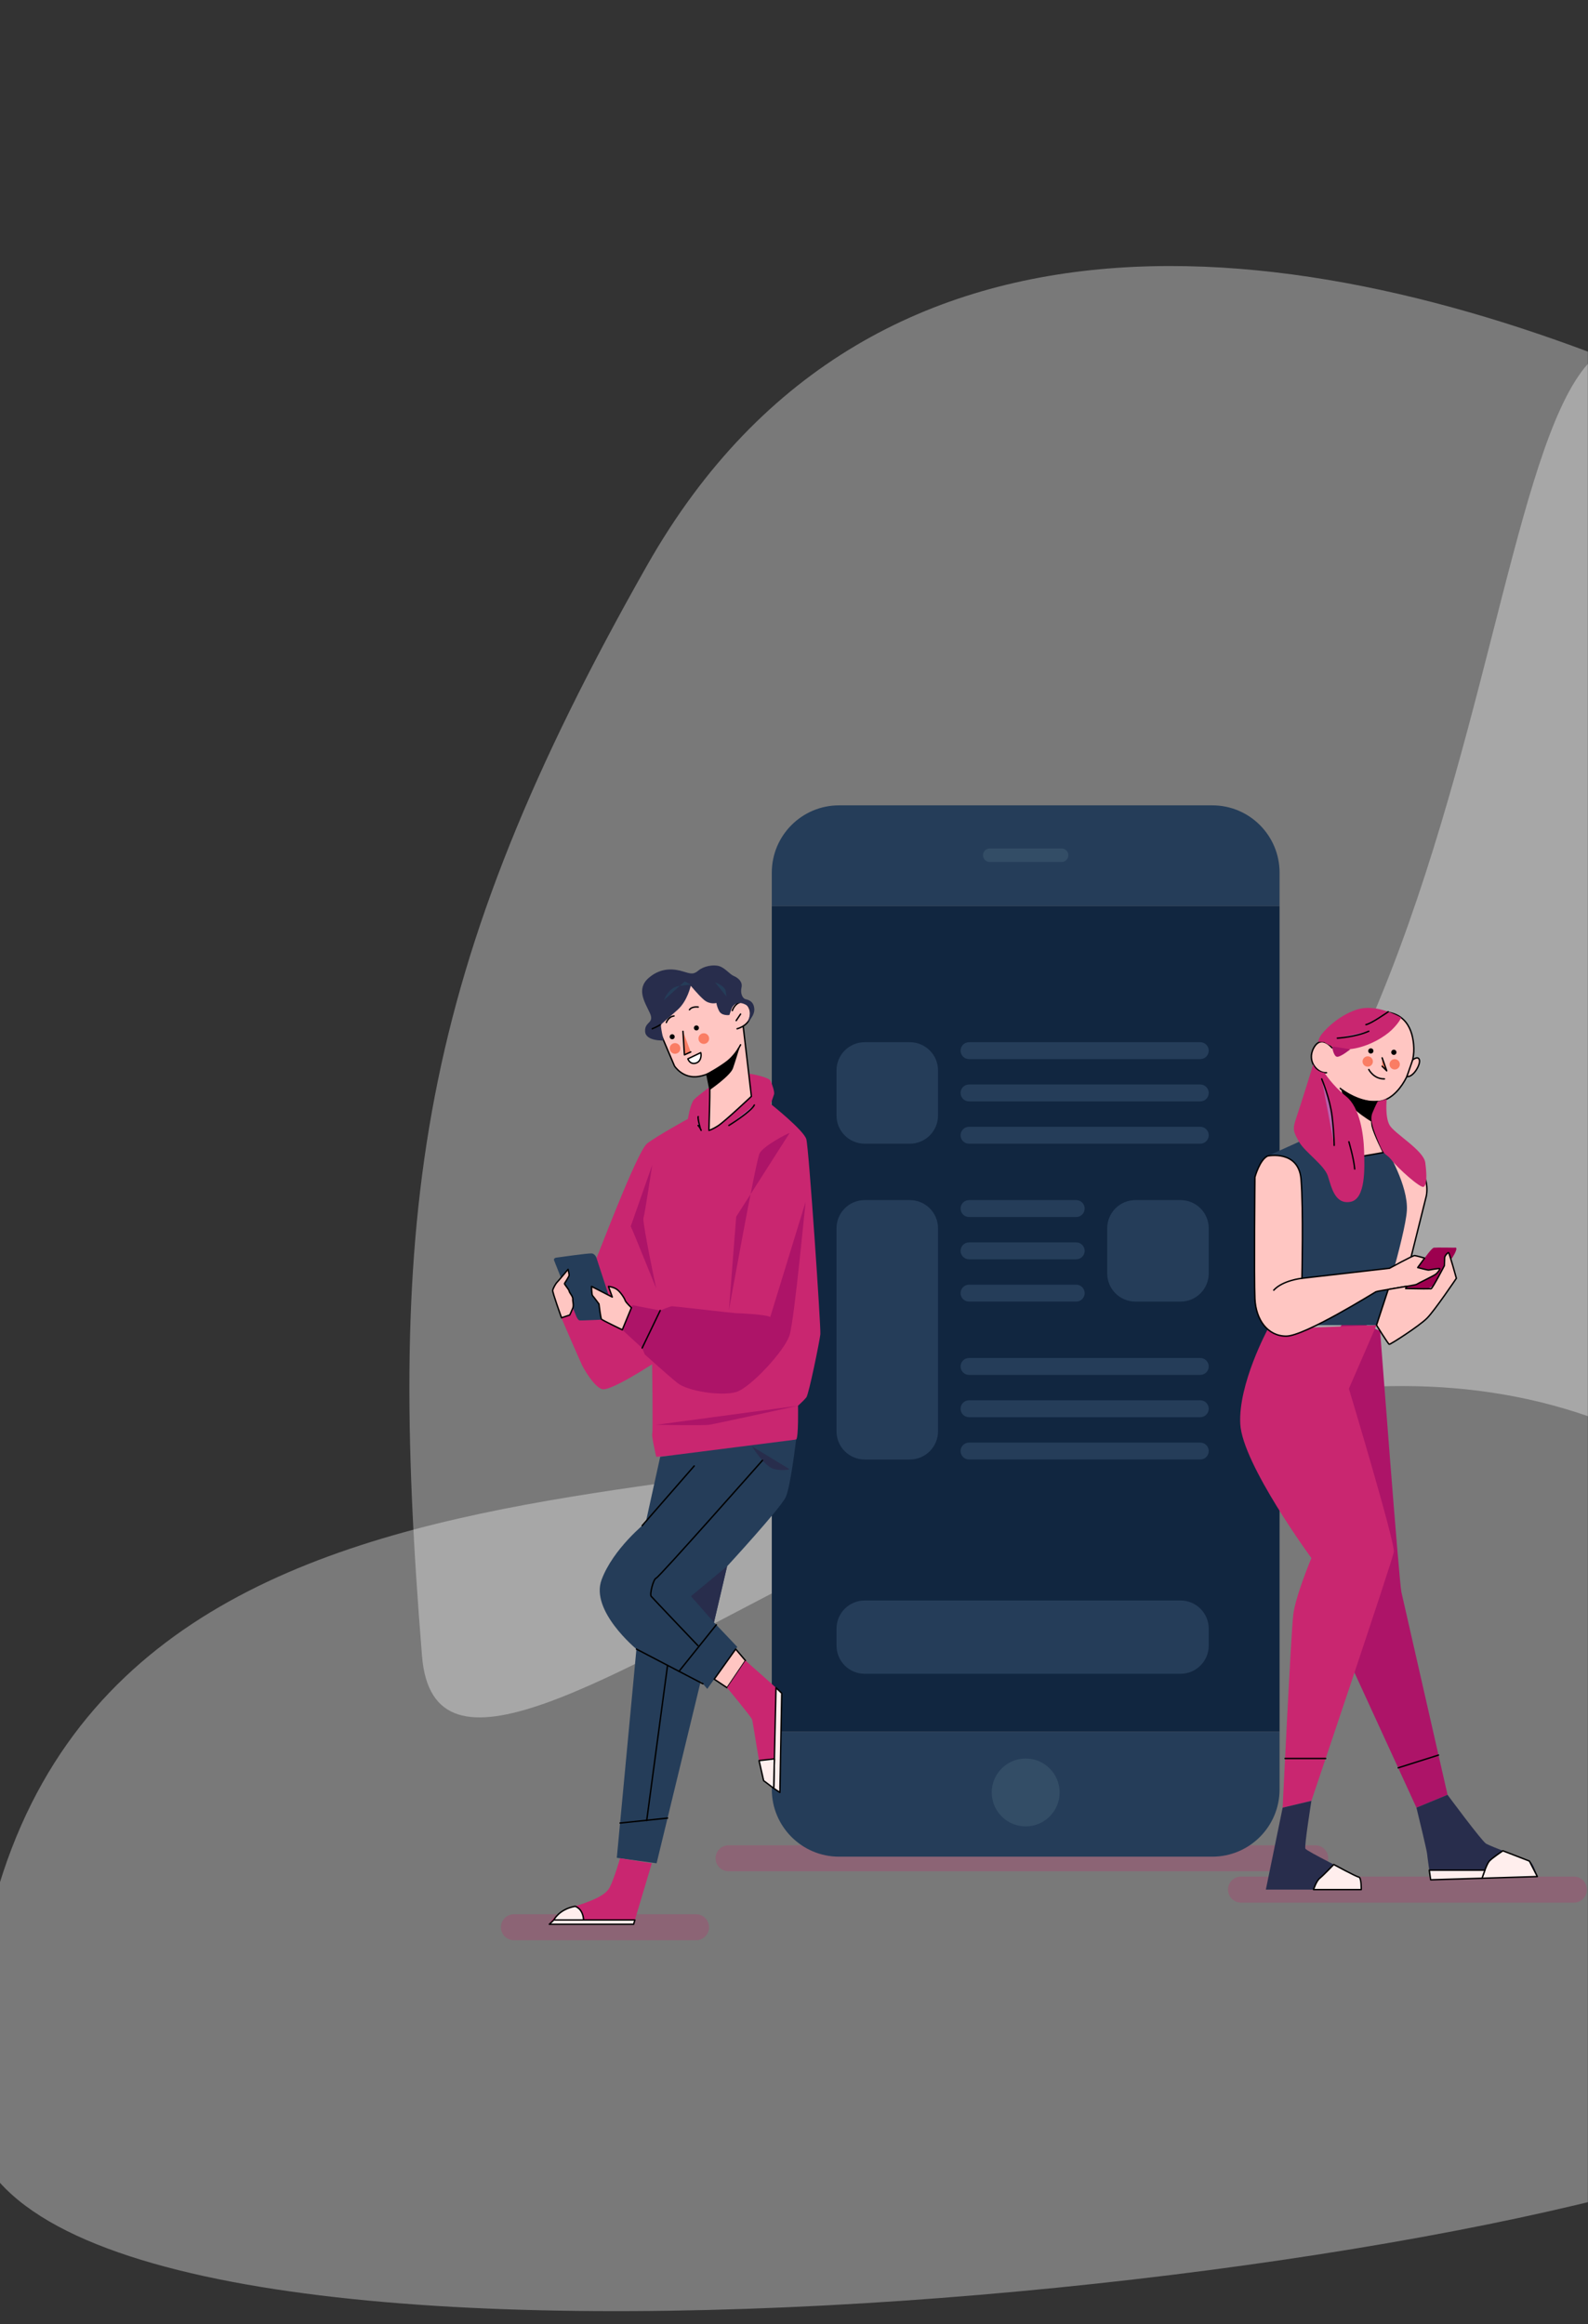 <?xml version="1.0" encoding="UTF-8" standalone="no"?>
<svg
   xmlns:dc="http://purl.org/dc/elements/1.1/"
   xmlns:cc="http://creativecommons.org/ns#"
   xmlns:rdf="http://www.w3.org/1999/02/22-rdf-syntax-ns#"
   xmlns:svg="http://www.w3.org/2000/svg"
   xmlns="http://www.w3.org/2000/svg"
   xmlns:sodipodi="http://sodipodi.sourceforge.net/DTD/sodipodi-0.dtd"
   xmlns:inkscape="http://www.inkscape.org/namespaces/inkscape"
   width="825"
   height="1207.479"
   viewBox="0 0 825 1207.479"
   version="1.1"
   id="svg145"
   sodipodi:docname="header.svg"
   inkscape:version="0.92.5 (2060ec1f9f, 2020-04-08)">
  <rect x="0" y="0" width="825" height="1207.479" fill="#333333" stroke="none"/>
  <defs
     id="defs149">
    <clipPath
       clipPathUnits="userSpaceOnUse"
       id="clipPath995">
      <rect
         style="opacity:0.655;fill:#7b8c00;fill-opacity:0.474;stroke:none;stroke-width:0.793"
         id="rect997"
         width="563.09"
         height="824.145"
         x="11.356"
         y="-94.365" />
    </clipPath>
  </defs>
  <sodipodi:namedview
     pagecolor="#ffffff"
     bordercolor="#666666"
     borderopacity="1"
     objecttolerance="10"
     gridtolerance="10"
     guidetolerance="10"
     inkscape:pageopacity="0"
     inkscape:pageshadow="2"
     inkscape:window-width="1848"
     inkscape:window-height="1016"
     id="namedview147"
     showgrid="true"
     inkscape:zoom="0.32506887"
     inkscape:cx="254.91815"
     inkscape:cy="476.69607"
     inkscape:window-x="72"
     inkscape:window-y="27"
     inkscape:window-maximized="1"
     inkscape:current-layer="svg145"
     fit-margin-top="0"
     fit-margin-left="0"
     fit-margin-right="0"
     fit-margin-bottom="0">
    <inkscape:grid
       type="xygrid"
       id="grid971"
       originx="7.178417e-15"
       originy="288.479" />
  </sodipodi:namedview>
  <!-- Generator: Sketch 64 (93537) - https://sketch.com -->
  <title
     id="title2">im</title>
  <desc
     id="desc4">Created with Sketch.</desc>
  <g
     id="Page-1"
     transform="matrix(1.465,0,0,1.465,-16.638,138.2)"
     style="fill:none;fill-rule:evenodd;stroke:none;stroke-width:1"
     clip-path="url(#clipPath995)">
    <g
       id="im"
       transform="translate(-118,-108)">
      <path
         d="M 68.332,650.697 C 37.4,766.14 554.017,850.905 685.353,828.601 816.689,806.297 965.503,741.898 955.567,577.018 945.631,412.139 908.432,334.534 811.863,209.291 753.548,133.684 696.618,470.933 501.594,507.943 383.258,530.4 135.403,400.386 68.332,650.697 Z"
         id="bg2"
         transform="rotate(-15,511.52,515.229)"
         inkscape:connector-curvature="0"
         style="fill:#ffffff;fill-opacity:0.342" />
      <path
         d="M 254.34,643.415 C 223.407,758.858 740.025,843.623 871.361,821.319 1002.697,799.015 1151.511,734.617 1141.575,569.737 1131.639,404.857 1094.44,327.252 997.871,202.01 939.555,126.403 882.626,463.652 687.602,500.662 569.265,523.118 321.411,393.104 254.34,643.415 Z"
         id="bg1"
         transform="rotate(-147,697.527,507.948)"
         inkscape:connector-curvature="0"
         style="fill:#ffffff;fill-opacity:0.346" />
      <g
         id="image"
         transform="translate(307,299.281)">
        <path
           d="M 288.763,378.03 H 80.72 c -2.545,0 -4.609,-2.063 -4.609,-4.608 0,-2.545 2.064,-4.608 4.609,-4.608 h 208.043 c 2.545,0 4.608,2.063 4.608,4.608 0,2.545 -2.063,4.608 -4.608,4.608"
           id="Fill-1"
           inkscape:connector-curvature="0"
           style="fill:#c42668;fill-opacity:0.25" />
        <path
           d="M 276.123,23.866 C 276.123,10.685 265.438,0 252.258,0 h -132.338 c -13.181,0 -23.866,10.685 -23.866,23.866 v 11.862 h 180.069 z"
           id="Fill-3"
           inkscape:connector-curvature="0"
           style="fill:#253d59" />
        <polygon
           id="Fill-6"
           points="276.123,328.557 276.123,35.728 96.054,35.728 96.054,328.557 "
           style="fill:#112640" />
        <path
           d="m 96.054,328.557 v 20.436 c 0,13.18 10.685,23.866 23.866,23.866 h 132.338 c 13.18,0 23.865,-10.686 23.865,-23.866 v -20.436 z"
           id="Fill-8"
           inkscape:connector-curvature="0"
           style="fill:#253d59" />
        <path
           d="m 198.826,20.088 h -25.475 c -1.323,0 -2.396,-1.073 -2.396,-2.396 0,-1.324 1.073,-2.396 2.396,-2.396 h 25.475 c 1.323,0 2.396,1.072 2.396,2.396 0,1.323 -1.073,2.396 -2.396,2.396"
           id="Fill-9"
           inkscape:connector-curvature="0"
           style="fill:#334d66" />
        <path
           d="m 198.126,350.081 c 0,6.647 -5.389,12.037 -12.037,12.037 -6.648,0 -12.037,-5.39 -12.037,-12.037 0,-6.648 5.389,-12.037 12.037,-12.037 6.648,0 12.037,5.389 12.037,12.037"
           id="Fill-10"
           inkscape:connector-curvature="0"
           style="fill:#334d66" />
        <path
           d="M 69.189,402.491 H 4.608 C 2.063,402.491 0,400.428 0,397.883 c 0,-2.545 2.063,-4.609 4.608,-4.609 h 64.581 c 2.545,0 4.608,2.064 4.608,4.609 0,2.545 -2.063,4.608 -4.608,4.608"
           id="Fill-11"
           inkscape:connector-curvature="0"
           style="fill:#c42668;fill-opacity:0.25" />
        <path
           d="m 380.493,389.144 h -118.043 c -2.546,0 -4.608,-2.063 -4.608,-4.608 0,-2.545 2.062,-4.609 4.608,-4.609 h 118.043 c 2.545,0 4.608,2.064 4.608,4.609 0,2.545 -2.063,4.608 -4.608,4.608"
           id="Fill-12"
           inkscape:connector-curvature="0"
           style="fill:#c42668;fill-opacity:0.25" />
        <path
           d="m 87.876,95.17 c 0.056,-0.014 0.308,0.014 0.689,0.075 1.804,0.29 6.501,1.342 7.023,2.438 0.632,1.327 1.517,3.981 1.264,4.803 -0.253,0.822 -1.201,3.413 -1.201,3.413 0,0 11.736,9.331 12.642,12.5 0.905,3.17 5.207,66.906 4.98,69.17 -0.226,2.265 -4.075,21.283 -4.98,22.416 -0.906,1.132 -2.944,2.943 -2.944,2.943 0,0 0.227,11.547 -0.679,12 -0.906,0.452 -23.986,4.076 -26.031,4.302 -2.045,0.227 -23.576,1.812 -23.576,1.812 0,0 -1.719,-7.472 -1.415,-8.152 0.305,-0.679 -0.036,-24.679 -0.036,-24.679 0,0 -14.829,9.736 -17.772,8.831 -2.943,-0.907 -6.567,-7.473 -7.019,-8.378 -0.453,-0.906 -7.333,-16.571 -7.333,-16.933 0,-0.363 1.936,-0.605 2.904,-0.968 0.967,-0.363 0.967,-5.081 1.088,-5.685 0.122,-0.605 5.686,-8.105 7.017,-11.008 1.33,-2.903 15.725,-41.37 19.354,-44.152 3.629,-2.783 14.445,-8.71 14.445,-8.71 0,0 0.771,-5.08 2.115,-6.774 1.342,-1.694 12.297,-9.259 12.747,-9.846"
           id="Fill-13"
           inkscape:connector-curvature="0"
           style="fill:#c92670" />
        <path
           d="m 84.977,70.41 3.841,32.8 c 0,0 -9.525,8.988 -11.83,10.447 -2.304,1.46 -3.226,1.613 -3.226,1.613 0,0 0.384,-12.598 0.307,-15.517 -0.076,-2.919 -1.152,-8.987 -1.229,-9.218 -0.076,-0.23 8.68,-19.357 8.68,-19.357"
           id="Fill-14"
           inkscape:connector-curvature="0"
           style="fill:#ffc6c2" />
        <path
           d="m 84.977,70.41 3.841,32.8 c 0,0 -9.525,8.988 -11.83,10.447 -2.304,1.46 -3.226,1.613 -3.226,1.613 0,0 0.384,-12.598 0.307,-15.517 -0.076,-2.919 -1.152,-8.987 -1.229,-9.218 -0.076,-0.23 8.68,-19.357 8.68,-19.357"
           id="Stroke-15"
           inkscape:connector-curvature="0"
           style="stroke:#000000;stroke-width:0.5;stroke-linecap:round;stroke-linejoin:round" />
        <path
           d="m 84.977,84.928 c -2.612,5.3 -9.064,10.216 -14.749,11.215 -5.684,0.998 -8.68,-3.687 -8.68,-3.687 l -5.53,-12.982 c 0,0 0.23,-11.906 8.987,-16.592 8.757,-4.686 13.904,-1.306 15.363,0.538 1.46,1.843 2.842,5.223 2.842,5.223"
           id="Fill-17"
           inkscape:connector-curvature="0"
           style="fill:#ffc6c2" />
        <path
           d="m 84.977,84.928 c -2.612,5.3 -9.064,10.216 -14.749,11.215 -5.684,0.998 -8.68,-3.687 -8.68,-3.687 l -5.53,-12.982 c 0,0 0.23,-11.906 8.987,-16.592 8.757,-4.686 13.904,-1.306 15.363,0.538 1.46,1.843 2.842,5.223 2.842,5.223"
           id="Stroke-18"
           inkscape:connector-curvature="0"
           style="stroke:#000000;stroke-width:0.5;stroke-linecap:round;stroke-linejoin:round" />
        <path
           d="m 82.058,72.791 c 0,0 0.691,-2.381 2.919,-2.996 2.227,-0.614 4.378,2.919 3.303,5.762 -1.076,2.842 -4.532,3.687 -4.532,3.687"
           id="Fill-20"
           inkscape:connector-curvature="0"
           style="fill:#ffc6c2" />
        <path
           d="m 82.058,72.791 c 0,0 0.691,-2.381 2.919,-2.996 2.227,-0.614 4.378,2.919 3.303,5.762 -1.076,2.842 -4.532,3.687 -4.532,3.687"
           id="Stroke-21"
           inkscape:connector-curvature="0"
           style="stroke:#000000;stroke-width:0.5;stroke-linecap:round;stroke-linejoin:round" />
        <line
           x1="83.434"
           y1="76.332"
           x2="84.977"
           y2="74.03"
           id="Fill-23"
           style="fill:#fabb9b" />
        <line
           x1="83.434"
           y1="76.332"
           x2="84.977"
           y2="74.03"
           id="Stroke-24"
           style="stroke:#000000;stroke-width:0.5;stroke-linecap:round;stroke-linejoin:round" />
        <polyline
           id="Fill-26"
           points="64.559 80.152 65.072 88.491 67.317 87.465"
           style="fill:#fa7d64" />
        <polyline
           id="Stroke-27"
           points="64.559 80.152 65.072 88.491 67.317 87.465"
           style="stroke:#000000;stroke-width:0.5;stroke-linecap:round;stroke-linejoin:round" />
        <path
           d="m 73.828,82.718 c 0,1.045 -0.847,1.893 -1.893,1.893 -1.045,0 -1.892,-0.848 -1.892,-1.893 0,-1.045 0.847,-1.893 1.892,-1.893 1.046,0 1.893,0.848 1.893,1.893"
           id="Fill-29"
           inkscape:connector-curvature="0"
           style="fill:#fa7d64" />
        <path
           d="m 63.629,86.214 c 0,1.045 -0.847,1.893 -1.893,1.893 -1.045,0 -1.892,-0.848 -1.892,-1.893 0,-1.045 0.847,-1.892 1.892,-1.892 1.046,0 1.893,0.847 1.893,1.892"
           id="Fill-30"
           inkscape:connector-curvature="0"
           style="fill:#fa7d64" />
        <path
           d="m 57.69,83.399 c 0,0 -6.397,0.335 -6.567,-3.247 -0.17,-3.582 3.397,-2.733 1.698,-6.469 -1.698,-3.736 -5.009,-8.491 -0.424,-12.481 4.585,-3.99 9.38,-3.141 12.162,-2.292 2.781,0.849 3.688,1.188 5.485,-0.34 1.796,-1.528 5.277,-2.208 7.4,-1.528 2.122,0.679 3.651,2.855 5.094,3.465 1.444,0.61 3.255,1.969 2.774,4.091 -0.481,2.123 0.368,3.906 1.472,4.161 1.103,0.254 2.802,0.764 3.056,3.311 0.255,2.547 -2.374,4.878 -2.374,4.878 0,0 2.204,-4.623 -0.513,-6.152 -2.717,-1.528 -4.584,-0.339 -5.263,1.614 l -0.68,1.952 c 0,0 -2.717,0.425 -3.651,-1.443 -0.934,-1.868 -0.934,-2.826 -0.934,-2.826 0,0 -2.356,0.703 -4.489,-1.165 -2.134,-1.867 -4.558,-4.924 -4.619,-4.924 -0.062,0 -1.081,5.264 -4.647,8.49 -3.565,3.227 -5.519,4.755 -5.858,5.265 -0.34,0.509 0.878,5.64 0.878,5.64"
           id="Fill-31"
           inkscape:connector-curvature="0"
           style="fill:#282d4c" />
        <path
           d="m 53.649,79.243 c 0,0 1.848,-0.73 2.829,-1.441"
           id="Fill-32"
           inkscape:connector-curvature="0"
           style="fill:#5f6fb8" />
        <path
           d="m 53.649,79.243 c 0,0 1.848,-0.73 2.829,-1.441"
           id="Stroke-33"
           inkscape:connector-curvature="0"
           style="stroke:#000000;stroke-width:0.5;stroke-linecap:round;stroke-linejoin:round" />
        <path
           d="m 57.788,69.106 c 0,0 1.572,-4.61 5.553,-5.082 l 3.982,-0.471 -2.148,-1.1"
           id="Fill-35"
           inkscape:connector-curvature="0"
           style="fill:#253d59" />
        <path
           d="m 75.915,62.767 c 0,0 3.615,1.205 3.824,3.3 0.21,2.096 0.472,1.991 0.472,1.991"
           id="Fill-36"
           inkscape:connector-curvature="0"
           style="fill:#253d59" />
        <path
           d="m 69.963,78.941 c 0,0.358 -0.29,0.648 -0.648,0.648 -0.358,0 -0.648,-0.29 -0.648,-0.648 0,-0.358 0.29,-0.648 0.648,-0.648 0.358,0 0.648,0.29 0.648,0.648"
           id="Fill-37"
           inkscape:connector-curvature="0"
           style="fill:#000000" />
        <path
           d="m 69.963,78.941 c 0,0.358 -0.29,0.648 -0.648,0.648 -0.358,0 -0.648,-0.29 -0.648,-0.648 0,-0.358 0.29,-0.648 0.648,-0.648 0.358,0 0.648,0.29 0.648,0.648 z"
           id="Stroke-38"
           inkscape:connector-curvature="0"
           style="stroke:#000000;stroke-width:0.5;stroke-linecap:round;stroke-linejoin:round" />
        <path
           d="m 61.375,82.07 c 0,0.358 -0.29,0.648 -0.648,0.648 -0.358,0 -0.648,-0.29 -0.648,-0.648 0,-0.358 0.29,-0.648 0.648,-0.648 0.358,0 0.648,0.29 0.648,0.648"
           id="Fill-39"
           inkscape:connector-curvature="0"
           style="fill:#000000" />
        <path
           d="m 61.375,82.07 c 0,0.358 -0.29,0.648 -0.648,0.648 -0.358,0 -0.648,-0.29 -0.648,-0.648 0,-0.358 0.29,-0.648 0.648,-0.648 0.358,0 0.648,0.29 0.648,0.648 z"
           id="Stroke-40"
           inkscape:connector-curvature="0"
           style="stroke:#000000;stroke-width:0.5;stroke-linecap:round;stroke-linejoin:round" />
        <path
           d="m 70.86,87.709 -4.564,2.192 c 0,0 0.611,1.976 2.587,1.581 1.977,-0.396 2.3,-2.551 1.977,-3.773"
           id="Fill-41"
           inkscape:connector-curvature="0"
           style="fill:#ffffff" />
        <path
           d="m 70.86,87.709 -4.564,2.192 c 0,0 0.611,1.976 2.587,1.581 1.977,-0.396 2.3,-2.551 1.977,-3.773 z"
           id="Stroke-42"
           inkscape:connector-curvature="0"
           style="stroke:#000000;stroke-width:0.5;stroke-linecap:round;stroke-linejoin:round" />
        <path
           d="m 69.963,71.532 c 0,0 -2.198,-0.34 -3.104,0.962"
           id="Stroke-43"
           inkscape:connector-curvature="0"
           style="stroke:#000000;stroke-width:0.5;stroke-linecap:round;stroke-linejoin:round" />
        <path
           d="m 58.651,77.022 c 0,0 0.749,-2.094 2.724,-2.32"
           id="Stroke-44"
           inkscape:connector-curvature="0"
           style="stroke:#000000;stroke-width:0.5;stroke-linecap:round;stroke-linejoin:round" />
        <path
           d="m 84.263,86.214 c 0,0 -1.326,4.393 -2.205,6.94 -0.878,2.548 -7.979,7.472 -7.979,7.472 l -1.062,-5.258 c 0,0 4.348,-2.265 7.812,-4.985 3.464,-2.719 3.434,-4.169 3.434,-4.169"
           id="Fill-45"
           inkscape:connector-curvature="0"
           style="fill:#000000" />
        <path
           d="m 84.263,86.214 c 0,0 -1.326,4.393 -2.205,6.94 -0.878,2.548 -7.979,7.472 -7.979,7.472 l -1.062,-5.258 c 0,0 4.348,-2.265 7.812,-4.985 3.464,-2.719 3.434,-4.169 3.434,-4.169 z"
           id="Stroke-46"
           inkscape:connector-curvature="0"
           style="stroke:#000000;stroke-width:0.5;stroke-linecap:round;stroke-linejoin:round" />
        <path
           d="m 102.355,116.231 c -0.57,0 -9.316,4.563 -10.647,7.225 -1.331,2.662 -10.879,55.707 -10.879,55.707 l 2.605,-33.272"
           id="Fill-47"
           inkscape:connector-curvature="0"
           style="fill:#ad1468" />
        <path
           d="m 108.059,140.567 c -0.19,1.141 -3.993,41.828 -5.704,47.341 -1.711,5.514 -13.885,18.633 -18.921,20.154 -5.035,1.521 -17.139,-0.191 -20.878,-3.233 -3.74,-3.041 -11.535,-10.076 -11.535,-10.076 l -0.952,-2.282 -7.033,-6.464 3.612,-8.746 9.83,1.902 c 0,0 3.498,-1.521 4.249,-1.521 0.751,0 21.849,2.471 22.707,2.471 0.859,0 10.176,0.38 12.077,1.331"
           id="Fill-48"
           inkscape:connector-curvature="0"
           style="fill:#ad1468" />
        <path
           d="m 46.029,149.305 c 0.453,0.679 9.239,22.642 9.035,21.962 -0.205,-0.679 -4.978,-23.547 -4.516,-24.905 0.462,-1.359 3.101,-18.793 3.101,-18.793"
           id="Fill-49"
           inkscape:connector-curvature="0"
           style="fill:#ad1468" />
        <path
           d="m 80.829,113.534 c 0,0 8.005,-4.984 9.029,-7.259"
           id="Fill-50"
           inkscape:connector-curvature="0"
           style="fill:#b85fab" />
        <path
           d="m 80.829,113.534 c 0,0 8.005,-4.984 9.029,-7.259"
           id="Stroke-51"
           inkscape:connector-curvature="0"
           style="stroke:#000000;stroke-width:0.5;stroke-linecap:round;stroke-linejoin:round" />
        <path
           d="m 69.963,110.392 c -0.317,0.325 0.812,4.772 1.006,4.878 0.194,0.106 -0.584,-1.303 -1.062,-1.736"
           id="Fill-53"
           inkscape:connector-curvature="0"
           style="fill:#b85fab" />
        <path
           d="m 69.963,110.392 c -0.317,0.325 0.812,4.772 1.006,4.878 0.194,0.106 -0.584,-1.303 -1.062,-1.736"
           id="Stroke-54"
           inkscape:connector-curvature="0"
           style="stroke:#000000;stroke-width:0.5;stroke-linecap:round;stroke-linejoin:round" />
        <line
           x1="56.478"
           y1="179.162"
           x2="50.068"
           y2="192.471"
           id="Fill-56"
           style="fill:#b85fab" />
        <line
           x1="56.478"
           y1="179.162"
           x2="50.068"
           y2="192.471"
           id="Stroke-57"
           style="stroke:#000000;stroke-width:0.5;stroke-linecap:round;stroke-linejoin:round" />
        <path
           d="m 18.88,161.467 7.857,19.786 c 0,0 0.568,1.325 1.137,1.42 0.568,0.094 11.119,-0.379 11.334,-0.474 0.215,-0.094 1.256,-0.378 1.256,-1.041 0,-0.663 -6.561,-20.572 -6.561,-20.572 0,0 -0.436,-1.58 -1.766,-1.675 -1.329,-0.095 -12.594,1.514 -12.594,1.514 0,0 -1.014,0.159 -0.663,1.042"
           id="Fill-59"
           inkscape:connector-curvature="0"
           style="fill:#253d59" />
        <path
           d="m 46.279,178.155 c 0,0 -2,-1.833 -2.225,-2.583 -0.225,-0.749 -1.649,-2.998 -2.923,-3.896 -1.274,-0.9 -2.998,-1.05 -2.998,-1.05 l 1.349,3.764 -7.345,-3.764 c 0,0 0,2.923 0.375,3.298 0.375,0.375 2.248,2.922 2.248,2.922 0,0 0.6,5.022 0.9,5.396 0.3,0.375 7.375,3.766 7.375,3.766 z"
           id="Fill-60"
           inkscape:connector-curvature="0"
           style="fill:#ffc6c2" />
        <path
           d="m 46.279,178.155 c 0,0 -2,-1.833 -2.225,-2.583 -0.225,-0.749 -1.649,-2.998 -2.923,-3.896 -1.274,-0.9 -2.998,-1.05 -2.998,-1.05 l 1.349,3.764 -7.345,-3.764 c 0,0 0,2.923 0.375,3.298 0.375,0.375 2.248,2.922 2.248,2.922 0,0 0.6,5.022 0.9,5.396 0.3,0.375 7.375,3.766 7.375,3.766 z"
           id="Stroke-61"
           inkscape:connector-curvature="0"
           style="stroke:#000000;stroke-width:0.5;stroke-linecap:round;stroke-linejoin:round" />
        <path
           d="m 21.489,181.731 c 0,0 -3.291,-9.082 -3.141,-9.756 0.15,-0.675 1.038,-2.324 1.568,-2.848 0.531,-0.525 3.903,-4.572 3.903,-4.572 0,0 0.375,1.724 0.375,2.099 0,0.374 -1.499,2.698 -1.649,2.923 -0.15,0.224 1.574,2.098 1.649,2.697 0.075,0.6 1.362,1.873 1.287,2.804 -0.075,0.931 0.439,2.144 0.003,3.238 -0.436,1.095 -1.092,2.447 -1.092,2.447 z"
           id="Fill-62"
           inkscape:connector-curvature="0"
           style="fill:#ffc6c2" />
        <path
           d="m 21.489,181.731 c 0,0 -3.291,-9.082 -3.141,-9.756 0.15,-0.675 1.038,-2.324 1.568,-2.848 0.531,-0.525 3.903,-4.572 3.903,-4.572 0,0 0.375,1.724 0.375,2.099 0,0.374 -1.499,2.698 -1.649,2.923 -0.15,0.224 1.574,2.098 1.649,2.697 0.075,0.6 1.362,1.873 1.287,2.804 -0.075,0.931 0.439,2.144 0.003,3.238 -0.436,1.095 -1.092,2.447 -1.092,2.447 z"
           id="Stroke-63"
           inkscape:connector-curvature="0"
           style="stroke:#000000;stroke-width:0.5;stroke-linecap:round;stroke-linejoin:round" />
        <path
           d="m 55.067,219.699 c 0,0 16.494,0.292 18.687,0 2.193,-0.292 31.596,-6.771 31.596,-6.771"
           id="Fill-64"
           inkscape:connector-curvature="0"
           style="fill:#ad1468" />
        <path
           d="m 104.671,224.929 c 0,0 -1.922,16.517 -3.662,20.383 -1.739,3.865 -20.8,24.547 -20.8,24.547 l -4.661,19.907 8.26,8.698 -10.631,14.882 -2.319,-2.705 -15.656,64.556 -14.11,-1.933 6.958,-74.027 c 0,0 -16.428,-13.53 -12.369,-24.546 4.058,-11.018 15.656,-20.295 15.656,-20.295 l 5.142,-23.354 z"
           id="Fill-65"
           inkscape:connector-curvature="0"
           style="fill:#253d59" />
        <line
           x1="50.068"
           y1="255.474"
           x2="68.537"
           y2="234.293"
           id="Fill-66"
           style="fill:#5f6fb8" />
        <line
           x1="50.068"
           y1="255.474"
           x2="68.537"
           y2="234.293"
           id="Stroke-67"
           style="stroke:#000000;stroke-width:0.5;stroke-linecap:round;stroke-linejoin:round" />
        <line
           x1="48.05"
           y1="299.236"
           x2="71.649"
           y2="311.563"
           id="Fill-70"
           style="fill:#5f6fb8" />
        <polyline
           id="Fill-69"
           points="80.209 269.858 67.386 280.488 75.548 289.765"
           style="fill:#282d4c" />
        <line
           x1="48.05"
           y1="299.236"
           x2="71.649"
           y2="311.563"
           id="Stroke-71"
           style="stroke:#000000;stroke-width:0.5;stroke-linecap:round;stroke-linejoin:round" />
        <line
           x1="63.147"
           y1="307.122"
           x2="76.368"
           y2="290.629"
           id="Fill-73"
           style="fill:#5f6fb8" />
        <line
           x1="63.147"
           y1="307.122"
           x2="76.368"
           y2="290.629"
           id="Stroke-74"
           style="stroke:#000000;stroke-width:0.5;stroke-linecap:round;stroke-linejoin:round" />
        <line
           x1="42.251"
           y1="360.926"
           x2="59.086"
           y2="359.175"
           id="Fill-76"
           style="fill:#5f6fb8" />
        <line
           x1="42.251"
           y1="360.926"
           x2="59.086"
           y2="359.175"
           id="Stroke-77"
           style="stroke:#000000;stroke-width:0.5;stroke-linecap:round;stroke-linejoin:round" />
        <polygon
           id="Fill-79"
           points="80.208,312.95 86.718,303.331 83.255,299.236 75.631,309.909 "
           style="fill:#ffc6c2" />
        <polygon
           id="Stroke-80"
           points="80.208,312.95 86.718,303.331 83.255,299.236 75.631,309.909 "
           style="stroke:#000000;stroke-width:0.5;stroke-linecap:round;stroke-linejoin:round" />
        <path
           d="m 80.209,312.95 c 0,0 8.476,10.228 8.848,11.251 0.372,1.024 3.165,20.666 4.096,21.69 0.931,1.025 5.771,4.19 5.771,4.19 0,0 0.652,-34.909 0.652,-35.189 0,-0.279 -12.857,-11.561 -12.857,-11.561 z"
           id="Fill-81"
           inkscape:connector-curvature="0"
           style="fill:#c92670" />
        <path
           d="m 53.501,375.196 -6.453,21.638 h -29.886 c 0,0 1.358,-3.906 8.32,-6.114 6.962,-2.207 11.547,-4.075 13.076,-6.961 1.528,-2.887 3.694,-10.337 3.694,-10.337 z"
           id="Fill-82"
           inkscape:connector-curvature="0"
           style="fill:#c92670" />
        <polygon
           id="Fill-83"
           points="96.737,348.611 98.924,350.081 99.576,314.892 97.547,312.95 "
           style="fill:#ffeeed" />
        <polygon
           id="Stroke-84"
           points="96.737,348.611 98.924,350.081 99.576,314.892 97.547,312.95 "
           style="stroke:#000000;stroke-width:0.5;stroke-linecap:round;stroke-linejoin:round" />
        <polygon
           id="Fill-85"
           points="96.974,338.173 96.737,348.611 93.152,345.892 91.535,338.791 "
           style="fill:#ffeeed" />
        <polygon
           id="Stroke-86"
           points="96.974,338.173 96.737,348.611 93.152,345.892 91.535,338.791 "
           style="stroke:#000000;stroke-width:0.5;stroke-linecap:round;stroke-linejoin:round" />
        <polygon
           id="Fill-87"
           points="18.752,395.311 17.162,396.833 47.047,396.833 47.502,395.311 "
           style="fill:#ffeeed" />
        <polygon
           id="Stroke-88"
           points="18.752,395.311 17.162,396.833 47.047,396.833 47.502,395.311 "
           style="stroke:#000000;stroke-width:0.5;stroke-linecap:round;stroke-linejoin:round" />
        <path
           d="m 26.297,390.46 c 0,0 2.773,0.681 3.01,4.852 h -10.554 c 0,0 1.806,-3.795 7.544,-4.852"
           id="Fill-89"
           inkscape:connector-curvature="0"
           style="fill:#ffeeed" />
        <path
           d="m 26.297,390.46 c 0,0 2.773,0.681 3.01,4.852 h -10.554 c 0,0 1.806,-3.795 7.544,-4.852 z"
           id="Stroke-90"
           inkscape:connector-curvature="0"
           style="stroke:#000000;stroke-width:0.5;stroke-linecap:round;stroke-linejoin:round" />
        <path
           d="m 89.013,227.328 c 0,0 4.569,7.425 7.996,8.11 3.426,0.685 5.346,0 5.346,0"
           id="Fill-91"
           inkscape:connector-curvature="0"
           style="fill:#282d4c" />
        <path
           d="m 92.739,232.31 c 0,0 -36.615,41.41 -37.672,41.75 -1.057,0.34 -2.361,5.773 -1.794,6.453 0.567,0.679 16.579,17.49 16.579,17.49"
           id="Stroke-92"
           inkscape:connector-curvature="0"
           style="stroke:#000000;stroke-width:0.5;stroke-linecap:round;stroke-linejoin:round" />
        <line
           x1="59.087"
           y1="305.002"
           x2="51.69"
           y2="360.05"
           id="Fill-93"
           style="fill:#5f6fb8" />
        <line
           x1="59.087"
           y1="305.002"
           x2="51.69"
           y2="360.05"
           id="Stroke-94"
           style="stroke:#000000;stroke-width:0.5;stroke-linecap:round;stroke-linejoin:round" />
        <path
           d="m 311.782,186.411 c 0,0 6.738,89.13 7.543,92.618 0.805,3.486 16.361,71.884 16.361,71.884 l -11.029,4.56 -28.052,-61.155 -7.117,-97.367 10.601,-15.557 z"
           id="Fill-96"
           inkscape:connector-curvature="0"
           style="fill:#ad1468" />
        <path
           d="m 310.496,184.349 -38.573,1.466 c 0,0 -10.535,19.451 -9.731,33.667 0.805,14.216 25.213,47.476 25.213,47.476 0,0 -5.633,13.412 -6.437,20.118 -0.805,6.705 -3.755,68.397 -3.755,68.397 l 10.192,-2.414 c 0,0 28.7,-85.028 29.237,-88.247 0.537,-3.219 -15.94,-57.937 -15.94,-57.937"
           id="Fill-97"
           inkscape:connector-curvature="0"
           style="fill:#c92670" />
        <path
           d="m 320.819,123.132 c 0,0 9.032,6.294 7.353,15.364 l -6.4,25.653 -8.053,3.587 c 0,0 0.463,-40.532 0.371,-40.902 -0.093,-0.37 6.729,-3.702 6.729,-3.702"
           id="Fill-98"
           inkscape:connector-curvature="0"
           style="fill:#ffc6c2" />
        <path
           d="m 320.819,123.132 c 0,0 9.032,6.294 7.353,15.364 l -6.4,25.653 -8.053,3.587 c 0,0 0.463,-40.532 0.371,-40.902 -0.093,-0.37 6.729,-3.702 6.729,-3.702 z"
           id="Stroke-99"
           inkscape:connector-curvature="0"
           style="stroke:#000000;stroke-width:0.5;stroke-linecap:round;stroke-linejoin:round" />
        <path
           d="m 325.108,163.918 2.45,-3.347 c 0,0 2.515,-3.578 3.278,-3.687 0.761,-0.109 7.403,0 7.403,0 0,0 1.306,-0.544 0,2.069 -1.307,2.612 -7.295,10.451 -7.295,10.451 0,0 -0.317,1.742 -2.772,1.96 -2.454,0.218 -7.352,0 -7.352,0 z"
           id="Fill-100"
           inkscape:connector-curvature="0"
           style="fill:#9d004f" />
        <path
           d="m 283.018,119.318 -0.967,0.438 -10.128,4.595 c 0,0 10.903,-1.387 11.095,8.514 0.192,9.901 1.578,51.484 1.578,51.484 h 26.301 c 0,0 9.798,-31.682 10.361,-40.593 0.565,-8.911 -7.136,-21.584 -7.136,-21.584 l -10.913,2.179"
           id="Fill-101"
           inkscape:connector-curvature="0"
           style="fill:#253d59" />
        <path
           d="m 309.817,103.288 c 0,0 -1.508,7.654 -0.812,10.553 0.696,2.9 3.943,9.278 3.943,9.278 0,0 -12.757,2.435 -15.772,2.203 -3.015,-0.232 -7.074,-10.553 -7.306,-11.481 -0.232,-0.928 -1.392,-21.686 1.971,-25.165 3.364,-3.479 7.075,-3.943 7.075,-3.943 z"
           id="Fill-102"
           inkscape:connector-curvature="0"
           style="fill:#ffc6c2" />
        <path
           d="m 309.817,103.288 c 0,0 -1.508,7.654 -0.812,10.553 0.696,2.9 3.943,9.278 3.943,9.278 0,0 -12.757,2.435 -15.772,2.203 -3.015,-0.232 -7.074,-10.553 -7.306,-11.481 -0.232,-0.928 -1.392,-21.686 1.971,-25.165 3.364,-3.479 7.075,-3.943 7.075,-3.943 z"
           id="Stroke-103"
           inkscape:connector-curvature="0"
           style="stroke:#000000;stroke-width:0.5;stroke-linecap:round;stroke-linejoin:round" />
        <path
           d="m 293.233,84.501 c 1.16,-3.827 7.422,-10.553 17.457,-11.249 10.035,-0.696 12.811,6.146 13.043,12.873 0.231,6.726 -4.871,17.858 -12.293,18.902 -7.422,1.044 -13.8,-4.638 -13.8,-4.638"
           id="Fill-104"
           inkscape:connector-curvature="0"
           style="fill:#ffc6c2" />
        <path
           d="m 293.233,84.501 c 1.16,-3.827 7.422,-10.553 17.457,-11.249 10.035,-0.696 12.811,6.146 13.043,12.873 0.231,6.726 -4.871,17.858 -12.293,18.902 -7.422,1.044 -13.8,-4.638 -13.8,-4.638"
           id="Stroke-105"
           inkscape:connector-curvature="0"
           style="stroke:#000000;stroke-width:0.5;stroke-linecap:round;stroke-linejoin:round" />
        <path
           d="m 294.74,86.009 c 0,0 -3.827,-4.871 -6.494,0 -2.667,4.871 1.508,9.162 4.522,8.813"
           id="Fill-107"
           inkscape:connector-curvature="0"
           style="fill:#ffc6c2" />
        <path
           d="m 294.74,86.009 c 0,0 -3.827,-4.871 -6.494,0 -2.667,4.871 1.508,9.162 4.522,8.813"
           id="Stroke-108"
           inkscape:connector-curvature="0"
           style="stroke:#000000;stroke-width:0.5;stroke-linecap:round;stroke-linejoin:round" />
        <path
           d="m 323.318,90.285 c 0,0 1.922,-1.638 2.386,0 0.464,1.638 -2.183,6.265 -4.447,5.912 z"
           id="Fill-110"
           inkscape:connector-curvature="0"
           style="fill:#ffc6c2" />
        <path
           d="m 323.318,90.285 c 0,0 1.922,-1.638 2.386,0 0.464,1.638 -2.183,6.265 -4.447,5.912 z"
           id="Stroke-111"
           inkscape:connector-curvature="0"
           style="stroke:#000000;stroke-width:0.5;stroke-linecap:round;stroke-linejoin:round" />
        <polyline
           id="Fill-112"
           points="312.491 89.556 314.121 94.146 312.491 92.517"
           style="fill:#fa7d64" />
        <polyline
           id="Stroke-113"
           points="312.491 89.556 314.121 94.146 312.491 92.517"
           style="stroke:#000000;stroke-width:0.5;stroke-linecap:round;stroke-linejoin:round" />
        <path
           d="m 298.314,100.934 c 0,0 6.472,4.783 12.583,4.102 0,0 -1.915,3.313 -1.992,4.806 -0.077,1.494 -0.082,2.108 -0.082,2.108 0,0 -9.691,-5.574 -10.509,-11.016"
           id="Fill-115"
           inkscape:connector-curvature="0"
           style="fill:#000000" />
        <path
           d="m 298.314,100.934 c 0,0 6.472,4.783 12.583,4.102 0,0 -1.915,3.313 -1.992,4.806 -0.077,1.494 -0.082,2.108 -0.082,2.108 0,0 -9.691,-5.574 -10.509,-11.016 z"
           id="Stroke-116"
           inkscape:connector-curvature="0"
           style="stroke:#000000;stroke-width:0.5;stroke-linecap:round;stroke-linejoin:round" />
        <path
           d="m 309.212,87.098 c 0,0.401 -0.324,0.726 -0.726,0.726 -0.401,0 -0.726,-0.325 -0.726,-0.726 0,-0.401 0.325,-0.726 0.726,-0.726 0.402,0 0.726,0.325 0.726,0.726"
           id="Fill-117"
           inkscape:connector-curvature="0"
           style="fill:#000000" />
        <path
           d="m 309.212,87.098 c 0,0.401 -0.324,0.726 -0.726,0.726 -0.401,0 -0.726,-0.325 -0.726,-0.726 0,-0.401 0.325,-0.726 0.726,-0.726 0.402,0 0.726,0.325 0.726,0.726 z"
           id="Stroke-118"
           inkscape:connector-curvature="0"
           style="stroke:#000000;stroke-width:0.417;stroke-linecap:round;stroke-linejoin:round" />
        <path
           d="m 317.372,87.584 c 0,0.401 -0.325,0.726 -0.726,0.726 -0.401,0 -0.726,-0.325 -0.726,-0.726 0,-0.401 0.325,-0.726 0.726,-0.726 0.401,0 0.726,0.325 0.726,0.726"
           id="Fill-119"
           inkscape:connector-curvature="0"
           style="fill:#000000" />
        <path
           d="m 317.372,87.584 c 0,0.401 -0.325,0.726 -0.726,0.726 -0.401,0 -0.726,-0.325 -0.726,-0.726 0,-0.401 0.325,-0.726 0.726,-0.726 0.401,0 0.726,0.325 0.726,0.726 z"
           id="Stroke-120"
           inkscape:connector-curvature="0"
           style="stroke:#000000;stroke-width:0.417;stroke-linecap:round;stroke-linejoin:round" />
        <path
           d="m 309.212,90.848 c 0,1.014 -0.821,1.835 -1.834,1.835 -1.014,0 -1.835,-0.821 -1.835,-1.835 0,-1.013 0.821,-1.834 1.835,-1.834 1.013,0 1.834,0.821 1.834,1.834"
           id="Fill-121"
           inkscape:connector-curvature="0"
           style="fill:#fa7d64" />
        <path
           d="m 318.778,91.852 c 0,1.013 -0.821,1.834 -1.835,1.834 -1.013,0 -1.834,-0.821 -1.834,-1.834 0,-1.014 0.821,-1.835 1.834,-1.835 1.014,0 1.835,0.821 1.835,1.835"
           id="Fill-122"
           inkscape:connector-curvature="0"
           style="fill:#fa7d64" />
        <path
           d="m 307.76,93.686 c 0,0 1.706,3.404 5.547,3.336"
           id="Fill-123"
           inkscape:connector-curvature="0"
           style="fill:#ffc6c2" />
        <path
           d="m 307.76,93.686 c 0,0 1.706,3.404 5.547,3.336"
           id="Stroke-124"
           inkscape:connector-curvature="0"
           style="stroke:#000000;stroke-width:0.5;stroke-linecap:round;stroke-linejoin:round" />
        <path
           d="m 291.986,83.984 c 0,0 4.027,3.215 9.863,2.388 5.835,-0.827 11.432,-4.187 14.071,-6.751 2.639,-2.564 3.328,-4.309 3.328,-4.309 0,0 -8.558,-5.239 -15.808,-2.852 -7.25,2.387 -12.289,8.311 -12.908,9.46 -0.619,1.149 -0.707,1.924 -0.707,1.924 z"
           id="Fill-126"
           inkscape:connector-curvature="0"
           style="fill:#c92670" />
        <path
           d="m 292.035,94.842 c 0,0 2.829,4.495 7.692,8.385 4.863,3.89 6.189,13.439 6.366,19.274 0.176,5.835 0.682,17.152 -4.875,18.124 -5.558,0.973 -6.701,-5.304 -7.986,-9.195 -1.285,-3.89 -8.181,-8.487 -10.215,-12.112 -2.033,-3.625 -2.387,-4.421 -0.972,-8.488 1.415,-4.067 6.025,-18.978 6.025,-18.978 0,0 0.34,2.386 3.965,2.99"
           id="Fill-127"
           inkscape:connector-curvature="0"
           style="fill:#c92670" />
        <path
           d="m 314.121,104.185 c 0,0 -0.678,6.177 0.988,9.192 1.665,3.016 12.102,8.93 12.682,13.337 0.58,4.407 0.58,8.002 -0.58,8.581 -1.159,0.58 -9.13,-6.61 -11.291,-9.393 -2.161,-2.783 -2.508,-1.041 -4.596,-6.145 -2.087,-5.104 -3.263,-8.27 -2.272,-10.69 0.991,-2.421 1.844,-4.031 1.844,-4.031 z"
           id="Fill-128"
           inkscape:connector-curvature="0"
           style="fill:#c92670" />
        <path
           d="m 271.923,124.351 c 0,0 10.967,-2.247 11.82,8.271 0.853,10.517 0.309,35.114 0.309,35.114 l 31.058,-3.562 c 0,0 8.265,-4.558 8.922,-4.498 0.658,0.059 3.526,0.896 3.526,0.896 l -2.45,3.346 c 0,0 3.586,0.956 3.884,0.896 0.299,-0.059 3.825,-0.716 3.944,-0.478 0.12,0.24 -0.658,1.315 -1.374,1.913 -0.717,0.597 -6.395,3.287 -6.872,3.645 -0.479,0.358 -13.725,2.28 -14.405,2.619 -0.678,0.34 -25.245,15.736 -31.81,15.736 -6.567,0 -10.755,-5.773 -11.095,-13.245 -0.34,-7.472 0,-43.132 0,-43.132 0,0 1.664,-6.215 4.543,-7.521"
           id="Fill-129"
           inkscape:connector-curvature="0"
           style="fill:#ffc6c2" />
        <path
           d="m 271.923,124.351 c 0,0 10.967,-2.247 11.82,8.271 0.853,10.517 0.309,35.114 0.309,35.114 l 31.058,-3.562 c 0,0 8.265,-4.558 8.922,-4.498 0.658,0.059 3.526,0.896 3.526,0.896 l -2.45,3.346 c 0,0 3.586,0.956 3.884,0.896 0.299,-0.059 3.825,-0.716 3.944,-0.478 0.12,0.24 -0.658,1.315 -1.374,1.913 -0.717,0.597 -6.395,3.287 -6.872,3.645 -0.479,0.358 -13.725,2.28 -14.405,2.619 -0.678,0.34 -25.245,15.736 -31.81,15.736 -6.567,0 -10.755,-5.773 -11.095,-13.245 -0.34,-7.472 0,-43.132 0,-43.132 0,0 1.664,-6.215 4.543,-7.521 z"
           id="Stroke-130"
           inkscape:connector-curvature="0"
           style="stroke:#000000;stroke-width:0.5;stroke-linecap:round;stroke-linejoin:round" />
        <path
           d="m 284.052,167.736 c 0,0 -6.823,0.702 -9.993,4.211"
           id="Fill-131"
           inkscape:connector-curvature="0"
           style="fill:#ffc6c2" />
        <path
           d="m 284.052,167.736 c 0,0 -6.823,0.702 -9.993,4.211"
           id="Stroke-132"
           inkscape:connector-curvature="0"
           style="stroke:#000000;stroke-width:0.5;stroke-linecap:round;stroke-linejoin:round" />
        <path
           d="m 294.74,85.492 c 0,0 0.483,3.716 1.865,3.688 1.382,-0.029 4.613,-2.672 4.613,-2.672 z"
           id="Fill-134"
           inkscape:connector-curvature="0"
           style="fill:#ad1468" />
        <path
           d="m 310.496,184.349 c 0,0 4.126,6.701 4.52,6.799 0.392,0.098 10.617,-6.484 13.364,-9.235 2.748,-2.751 10.438,-14.178 10.438,-14.178 0,0 -2.483,-9.008 -2.778,-9.106 -0.295,-0.098 -1.376,1.179 -1.376,1.768 0,0.59 -0.098,2.849 -0.098,2.849 0,0 -4.288,8.274 -4.748,8.214 -0.459,-0.059 -2.225,0.023 -2.62,0 -0.395,-0.023 -6.379,-0.096 -6.379,-0.096 l 0.469,-0.814 -6.638,1.14 z"
           id="Fill-135"
           inkscape:connector-curvature="0"
           style="fill:#ffc6c2" />
        <path
           d="m 310.496,184.349 c 0,0 4.126,6.701 4.52,6.799 0.392,0.098 10.617,-6.484 13.364,-9.235 2.748,-2.751 10.438,-14.178 10.438,-14.178 0,0 -2.483,-9.008 -2.778,-9.106 -0.295,-0.098 -1.376,1.179 -1.376,1.768 0,0.59 -0.098,2.849 -0.098,2.849 0,0 -4.288,8.274 -4.748,8.214 -0.459,-0.059 -2.225,0.023 -2.62,0 -0.395,-0.023 -6.379,-0.096 -6.379,-0.096 l 0.469,-0.814 -6.638,1.14 z"
           id="Stroke-136"
           inkscape:connector-curvature="0"
           style="stroke:#000000;stroke-width:0.5;stroke-linecap:round;stroke-linejoin:round" />
        <path
           d="m 291.067,97.024 c 0,0 2.928,6.97 3.674,13.284 0.745,6.314 0.745,10.295 0.745,10.295"
           id="Fill-137"
           inkscape:connector-curvature="0"
           style="fill:#b85fab" />
        <path
           d="m 291.067,97.024 c 0,0 2.928,6.97 3.674,13.284 0.745,6.314 0.745,10.295 0.745,10.295"
           id="Stroke-138"
           inkscape:connector-curvature="0"
           style="stroke:#000000;stroke-width:0.5;stroke-linecap:round;stroke-linejoin:round" />
        <path
           d="m 300.702,119.318 c 0,0 1.784,6.089 2.059,9.658"
           id="Fill-140"
           inkscape:connector-curvature="0"
           style="fill:#b85fab" />
        <path
           d="m 300.702,119.318 c 0,0 1.784,6.089 2.059,9.658"
           id="Stroke-141"
           inkscape:connector-curvature="0"
           style="stroke:#000000;stroke-width:0.5;stroke-linecap:round;stroke-linejoin:round" />
        <path
           d="m 296.606,82.579 c 0,0 6.545,-0.412 11.154,-2.471"
           id="Fill-143"
           inkscape:connector-curvature="0"
           style="fill:#b85fab" />
        <path
           d="m 296.606,82.579 c 0,0 6.545,-0.412 11.154,-2.471"
           id="Stroke-144"
           inkscape:connector-curvature="0"
           style="stroke:#000000;stroke-width:0.5;stroke-linecap:round;stroke-linejoin:round" />
        <path
           d="m 314.663,73.203 c 0,0 -6.137,4.297 -7.921,4.571"
           id="Fill-146"
           inkscape:connector-curvature="0"
           style="fill:#b85fab" />
        <path
           d="m 314.663,73.203 c 0,0 -6.137,4.297 -7.921,4.571"
           id="Stroke-147"
           inkscape:connector-curvature="0"
           style="stroke:#000000;stroke-width:0.5;stroke-linecap:round;stroke-linejoin:round" />
        <line
           x1="318.181"
           y1="341.353"
           x2="332.483"
           y2="336.827"
           id="Fill-149"
           style="fill:#b85fab" />
        <line
           x1="318.181"
           y1="341.353"
           x2="332.483"
           y2="336.827"
           id="Stroke-150"
           style="stroke:#000000;stroke-width:0.5;stroke-linecap:round;stroke-linejoin:round" />
        <line
           x1="278.067"
           y1="338.032"
           x2="292.467"
           y2="338.032"
           id="Fill-152"
           style="fill:#b85fab" />
        <line
           x1="278.067"
           y1="338.032"
           x2="292.467"
           y2="338.032"
           id="Stroke-153"
           style="stroke:#000000;stroke-width:0.5;stroke-linecap:round;stroke-linejoin:round" />
        <path
           d="m 277.213,355.474 -5.958,29.062 h 33.822 c 0,0 0.184,-3.125 -1.838,-4.595 -2.022,-1.471 -17.561,-9.027 -17.971,-9.936 -0.41,-0.909 2.137,-16.945 2.137,-16.945 z"
           id="Fill-155"
           inkscape:connector-curvature="0"
           style="fill:#282d4c" />
        <path
           d="m 324.657,355.474 c 0,0 0.049,0.197 0.134,0.549 0.658,2.697 3.516,14.464 3.63,15.707 0.128,1.406 1.277,9.33 1.277,9.33 l 37.83,-1.15 c 0,0 -1.406,-4.985 -2.811,-5.496 -1.407,-0.511 -13.803,-5.265 -15.337,-6.147 -1.534,-0.882 -13.694,-17.353 -13.694,-17.353 z"
           id="Fill-156"
           inkscape:connector-curvature="0"
           style="fill:#282d4c" />
        <path
           d="m 355.318,370.776 c 0,0 -3.931,2.593 -4.896,3.75 -0.964,1.157 -2.507,5.979 -2.507,5.979 l 19.613,-0.596 -2.812,-5.495 z"
           id="Fill-157"
           inkscape:connector-curvature="0"
           style="fill:#ffeeed" />
        <path
           d="m 355.318,370.776 c 0,0 -3.931,2.593 -4.896,3.75 -0.964,1.157 -2.507,5.979 -2.507,5.979 l 19.613,-0.596 -2.812,-5.495 z"
           id="Stroke-158"
           inkscape:connector-curvature="0"
           style="stroke:#000000;stroke-width:0.5;stroke-linecap:round;stroke-linejoin:round" />
        <polygon
           id="Fill-159"
           points="348.923,377.647 347.915,380.505 329.698,381.059 329.21,377.647 "
           style="fill:#ffeeed" />
        <polygon
           id="Stroke-160"
           points="348.923,377.647 347.915,380.505 329.698,381.059 329.21,377.647 "
           style="stroke:#000000;stroke-width:0.5;stroke-linecap:round;stroke-linejoin:round" />
        <path
           d="m 295.334,375.64 c 0,0 -3.714,3.877 -4.957,4.865 -1.243,0.988 -2.209,4.031 -2.209,4.031 h 16.909 c 0,0 0.101,-4.3 -0.868,-4.448 -0.97,-0.148 -8.875,-4.448 -8.875,-4.448"
           id="Fill-161"
           inkscape:connector-curvature="0"
           style="fill:#ffeeed" />
        <path
           d="m 295.334,375.64 c 0,0 -3.714,3.877 -4.957,4.865 -1.243,0.988 -2.209,4.031 -2.209,4.031 h 16.909 c 0,0 0.101,-4.3 -0.868,-4.448 -0.97,-0.148 -8.875,-4.448 -8.875,-4.448 z"
           id="Stroke-162"
           inkscape:connector-curvature="0"
           style="stroke:#000000;stroke-width:0.5;stroke-linecap:round;stroke-linejoin:round" />
        <path
           d="m 241,282 c 5.523,0 10,4.477 10,10 v 6 c 0,5.523 -4.477,10 -10,10 h -112 c -5.523,0 -10,-4.477 -10,-10 v -6 c 0,-5.523 4.477,-10 10,-10 z m -96,-142 c 5.523,0 10,4.477 10,10 v 72 c 0,5.523 -4.477,10 -10,10 h -16 c -5.523,0 -10,-4.477 -10,-10 v -72 c 0,-5.523 4.477,-10 10,-10 z m 103,86 c 1.657,0 3,1.343 3,3 0,1.657 -1.343,3 -3,3 h -82 c -1.657,0 -3,-1.343 -3,-3 0,-1.657 1.343,-3 3,-3 z m 0,-15 c 1.657,0 3,1.343 3,3 0,1.657 -1.343,3 -3,3 h -82 c -1.657,0 -3,-1.343 -3,-3 0,-1.657 1.343,-3 3,-3 z m 0,-15 c 1.657,0 3,1.343 3,3 0,1.657 -1.343,3 -3,3 h -82 c -1.657,0 -3,-1.343 -3,-3 0,-1.657 1.343,-3 3,-3 z m -7,-56 c 5.523,0 10,4.477 10,10 v 16 c 0,5.523 -4.477,10 -10,10 h -16 c -5.523,0 -10,-4.477 -10,-10 v -16 c 0,-5.523 4.477,-10 10,-10 z m -37,30 c 1.657,0 3,1.343 3,3 0,1.657 -1.343,3 -3,3 h -38 c -1.657,0 -3,-1.343 -3,-3 0,-1.657 1.343,-3 3,-3 z m 0,-15 c 1.657,0 3,1.343 3,3 0,1.657 -1.343,3 -3,3 h -38 c -1.657,0 -3,-1.343 -3,-3 0,-1.657 1.343,-3 3,-3 z m 0,-15 c 1.657,0 3,1.343 3,3 0,1.657 -1.343,3 -3,3 h -38 c -1.657,0 -3,-1.343 -3,-3 0,-1.657 1.343,-3 3,-3 z m -59,-56 c 5.523,0 10,4.477 10,10 v 16 c 0,5.523 -4.477,10 -10,10 h -16 c -5.523,0 -10,-4.477 -10,-10 v -16 c 0,-5.523 4.477,-10 10,-10 z m 103,30 c 1.657,0 3,1.343 3,3 0,1.657 -1.343,3 -3,3 h -82 c -1.657,0 -3,-1.343 -3,-3 0,-1.657 1.343,-3 3,-3 z m 0,-15 c 1.657,0 3,1.343 3,3 0,1.657 -1.343,3 -3,3 h -82 c -1.657,0 -3,-1.343 -3,-3 0,-1.657 1.343,-3 3,-3 z m 0,-15 c 1.657,0 3,1.343 3,3 0,1.657 -1.343,3 -3,3 h -82 c -1.657,0 -3,-1.343 -3,-3 0,-1.657 1.343,-3 3,-3 z"
           id="content"
           inkscape:connector-curvature="0"
           style="fill:#253d59" />
      </g>
    </g>
  </g>
</svg>
